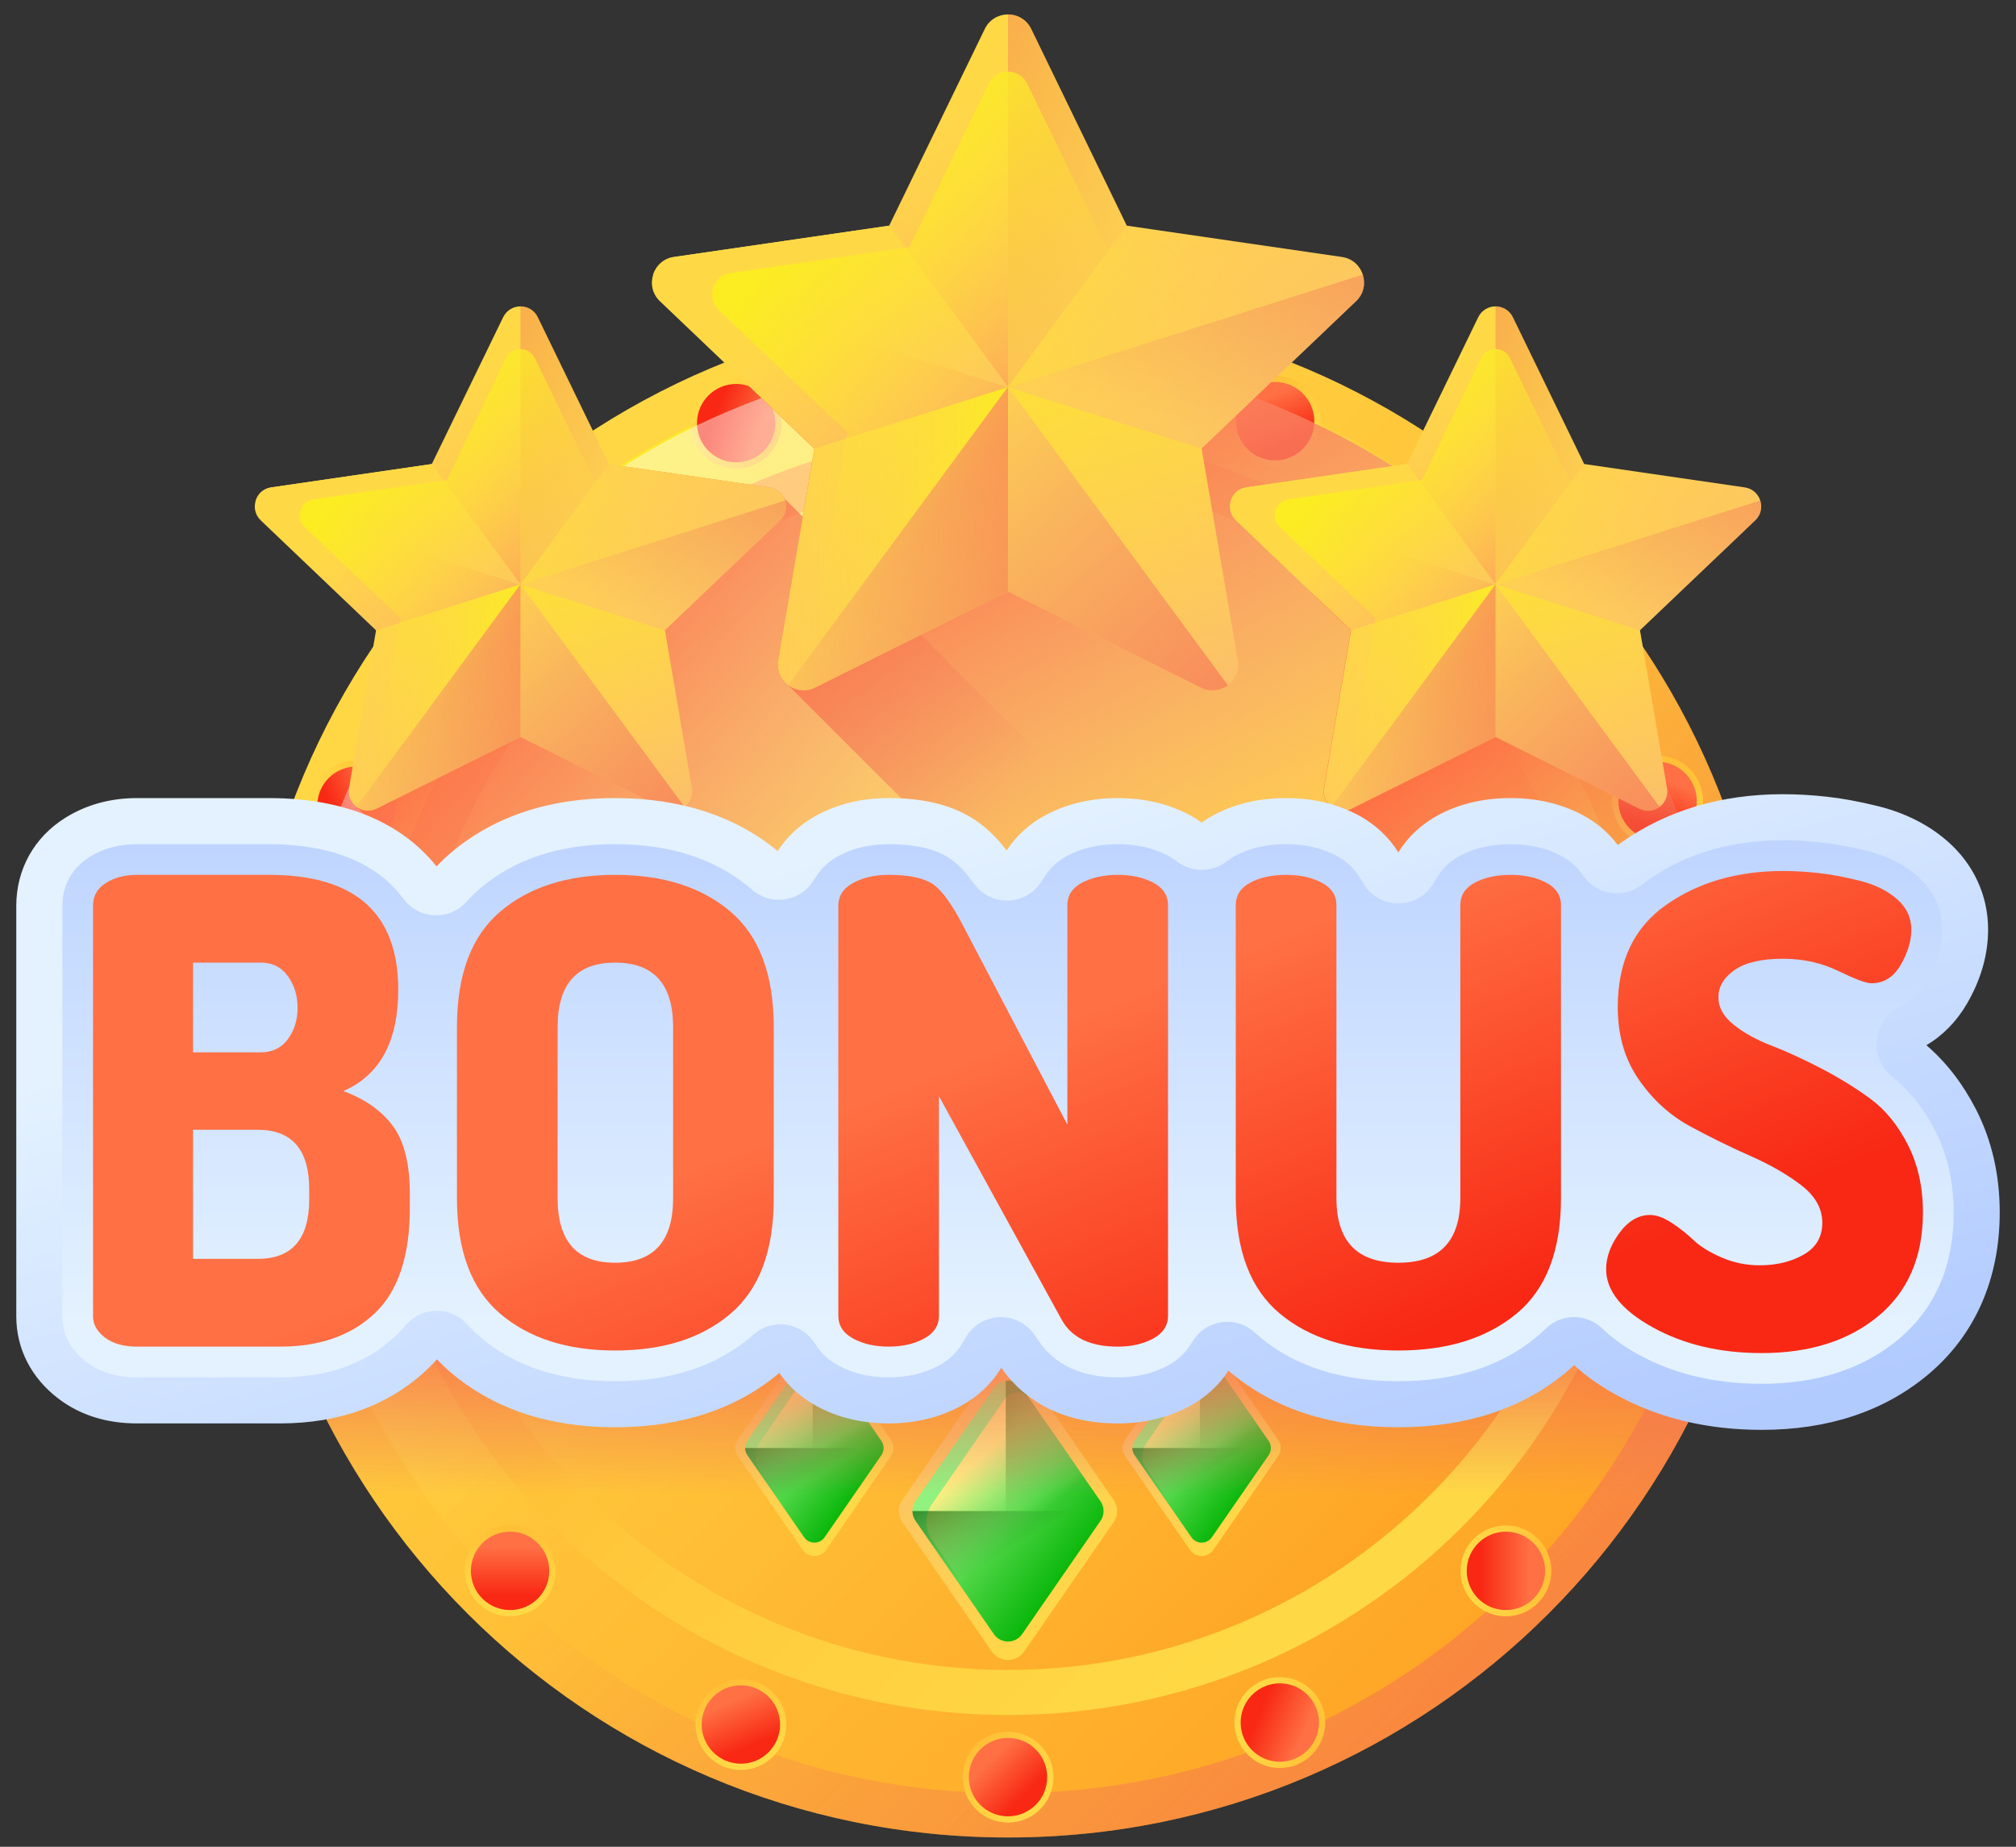 <svg xmlns="http://www.w3.org/2000/svg" width="107" height="98" viewBox="0 0 107 98" fill="none"><rect x="0" y="0" width="107" height="98" fill="#333333" stroke="none"/><path d="M53.5 97.507C75.91 97.507 94.077 79.341 94.077 56.931C94.077 34.521 75.91 16.355 53.5 16.355C31.09 16.355 12.924 34.521 12.924 56.931C12.924 79.341 31.09 97.507 53.5 97.507Z" fill="url(#paint0_linear_105_1665)"/><path d="M53.5 95.162C74.614 95.162 91.73 78.045 91.73 56.931C91.73 35.817 74.614 18.7 53.5 18.7C32.386 18.7 15.269 35.817 15.269 56.931C15.269 78.045 32.386 95.162 53.5 95.162Z" fill="url(#paint1_linear_105_1665)"/><path d="M53.5 16.355C31.09 16.355 12.924 34.521 12.924 56.931C12.924 79.341 31.09 97.507 53.5 97.507C75.91 97.507 94.077 79.341 94.077 56.931C94.077 34.521 75.91 16.355 53.5 16.355ZM53.5 95.162C32.386 95.162 15.27 78.045 15.27 56.931C15.27 35.816 32.386 18.7 53.5 18.7C74.614 18.7 91.731 35.817 91.731 56.931C91.731 78.045 74.614 95.162 53.5 95.162Z" fill="url(#paint2_linear_105_1665)"/><path d="M53.5 91.007C72.319 91.007 87.576 75.751 87.576 56.931C87.576 38.111 72.319 22.855 53.5 22.855C34.68 22.855 19.424 38.111 19.424 56.931C19.424 75.751 34.68 91.007 53.5 91.007Z" fill="url(#paint3_linear_105_1665)"/><path d="M53.5 88.616C70.999 88.616 85.185 74.43 85.185 56.931C85.185 39.432 70.999 25.246 53.5 25.246C36.001 25.246 21.815 39.432 21.815 56.931C21.815 74.43 36.001 88.616 53.5 88.616Z" fill="url(#paint4_linear_105_1665)"/><path d="M53.5 96.716C54.832 96.716 55.911 95.637 55.911 94.305C55.911 92.974 54.832 91.894 53.5 91.894C52.169 91.894 51.089 92.974 51.089 94.305C51.089 95.637 52.169 96.716 53.5 96.716Z" fill="url(#paint5_linear_105_1665)"/><path d="M53.5 96.385C54.649 96.385 55.58 95.454 55.58 94.305C55.58 93.157 54.649 92.225 53.5 92.225C52.352 92.225 51.42 93.157 51.42 94.305C51.42 95.454 52.352 96.385 53.5 96.385Z" fill="url(#paint6_linear_105_1665)"/><path d="M53.5 21.968C54.832 21.968 55.911 20.889 55.911 19.557C55.911 18.226 54.832 17.146 53.5 17.146C52.169 17.146 51.089 18.226 51.089 19.557C51.089 20.889 52.169 21.968 53.5 21.968Z" fill="url(#paint7_linear_105_1665)"/><path d="M53.5 21.637C54.649 21.637 55.58 20.706 55.58 19.557C55.58 18.409 54.649 17.477 53.5 17.477C52.352 17.477 51.42 18.409 51.42 19.557C51.42 20.706 52.352 21.637 53.5 21.637Z" fill="url(#paint8_linear_105_1665)"/><path d="M16.126 59.342C17.458 59.342 18.537 58.263 18.537 56.931C18.537 55.6 17.458 54.52 16.126 54.52C14.795 54.52 13.715 55.6 13.715 56.931C13.715 58.263 14.795 59.342 16.126 59.342Z" fill="url(#paint9_linear_105_1665)"/><path d="M16.126 59.011C17.275 59.011 18.206 58.08 18.206 56.931C18.206 55.782 17.275 54.851 16.126 54.851C14.978 54.851 14.046 55.782 14.046 56.931C14.046 58.08 14.978 59.011 16.126 59.011Z" fill="url(#paint10_linear_105_1665)"/><path d="M90.874 59.342C92.206 59.342 93.285 58.263 93.285 56.931C93.285 55.6 92.206 54.52 90.874 54.52C89.543 54.52 88.463 55.6 88.463 56.931C88.463 58.263 89.543 59.342 90.874 59.342Z" fill="url(#paint11_linear_105_1665)"/><path d="M90.874 59.011C92.023 59.011 92.954 58.08 92.954 56.931C92.954 55.782 92.023 54.851 90.874 54.851C89.726 54.851 88.794 55.782 88.794 56.931C88.794 58.08 89.726 59.011 90.874 59.011Z" fill="url(#paint12_linear_105_1665)"/><path d="M27.073 85.769C28.404 85.769 29.484 84.69 29.484 83.359C29.484 82.027 28.404 80.948 27.073 80.948C25.741 80.948 24.662 82.027 24.662 83.359C24.662 84.69 25.741 85.769 27.073 85.769Z" fill="url(#paint13_linear_105_1665)"/><path d="M27.073 85.439C28.222 85.439 29.153 84.507 29.153 83.359C29.153 82.21 28.222 81.279 27.073 81.279C25.924 81.279 24.993 82.21 24.993 83.359C24.993 84.507 25.924 85.439 27.073 85.439Z" fill="url(#paint14_linear_105_1665)"/><path d="M79.928 32.915C81.259 32.915 82.339 31.835 82.339 30.504C82.339 29.172 81.259 28.093 79.928 28.093C78.597 28.093 77.517 29.172 77.517 30.504C77.517 31.835 78.597 32.915 79.928 32.915Z" fill="url(#paint15_linear_105_1665)"/><path d="M79.928 32.584C81.077 32.584 82.008 31.652 82.008 30.504C82.008 29.355 81.077 28.424 79.928 28.424C78.779 28.424 77.848 29.355 77.848 30.504C77.848 31.652 78.779 32.584 79.928 32.584Z" fill="url(#paint16_linear_105_1665)"/><path d="M27.073 32.915C28.404 32.915 29.484 31.835 29.484 30.504C29.484 29.172 28.404 28.093 27.073 28.093C25.741 28.093 24.662 29.172 24.662 30.504C24.662 31.835 25.741 32.915 27.073 32.915Z" fill="url(#paint17_linear_105_1665)"/><path d="M27.073 32.584C28.222 32.584 29.153 31.652 29.153 30.504C29.153 29.355 28.222 28.424 27.073 28.424C25.924 28.424 24.993 29.355 24.993 30.504C24.993 31.652 25.924 32.584 27.073 32.584Z" fill="url(#paint18_linear_105_1665)"/><path d="M79.928 85.769C81.259 85.769 82.339 84.69 82.339 83.359C82.339 82.027 81.259 80.948 79.928 80.948C78.597 80.948 77.517 82.027 77.517 83.359C77.517 84.69 78.597 85.769 79.928 85.769Z" fill="url(#paint19_linear_105_1665)"/><path d="M79.928 85.439C81.077 85.439 82.008 84.507 82.008 83.359C82.008 82.21 81.077 81.279 79.928 81.279C78.779 81.279 77.848 82.21 77.848 83.359C77.848 84.507 78.779 85.439 79.928 85.439Z" fill="url(#paint20_linear_105_1665)"/><path d="M39.323 93.923C40.654 93.923 41.734 92.843 41.734 91.512C41.734 90.18 40.654 89.101 39.323 89.101C37.992 89.101 36.912 90.18 36.912 91.512C36.912 92.843 37.992 93.923 39.323 93.923Z" fill="url(#paint21_linear_105_1665)"/><path d="M39.323 93.592C40.472 93.592 41.403 92.66 41.403 91.512C41.403 90.363 40.472 89.432 39.323 89.432C38.174 89.432 37.243 90.363 37.243 91.512C37.243 92.66 38.174 93.592 39.323 93.592Z" fill="url(#paint22_linear_105_1665)"/><path d="M66.763 24.581C67.995 25.086 69.403 24.497 69.908 23.265C70.413 22.033 69.824 20.625 68.592 20.12C67.36 19.614 65.952 20.204 65.447 21.436C64.942 22.668 65.531 24.076 66.763 24.581Z" fill="url(#paint23_linear_105_1665)"/><path d="M67.678 24.43C68.826 24.43 69.757 23.499 69.757 22.35C69.757 21.202 68.826 20.27 67.678 20.27C66.529 20.27 65.598 21.202 65.598 22.35C65.598 23.499 66.529 24.43 67.678 24.43Z" fill="url(#paint24_linear_105_1665)"/><path d="M16.689 41.84C16.183 43.072 16.773 44.48 18.005 44.985C19.237 45.49 20.645 44.9 21.15 43.669C21.655 42.437 21.066 41.028 19.834 40.523C18.602 40.018 17.194 40.607 16.689 41.84Z" fill="url(#paint25_linear_105_1665)"/><path d="M18.92 44.834C20.069 44.834 21 43.903 21 42.754C21 41.605 20.069 40.674 18.92 40.674C17.771 40.674 16.84 41.605 16.84 42.754C16.84 43.903 17.771 44.834 18.92 44.834Z" fill="url(#paint26_linear_105_1665)"/><path d="M88.081 73.519C89.412 73.519 90.492 72.44 90.492 71.108C90.492 69.777 89.412 68.698 88.081 68.698C86.749 68.698 85.67 69.777 85.67 71.108C85.67 72.44 86.749 73.519 88.081 73.519Z" fill="url(#paint27_linear_105_1665)"/><path d="M88.081 73.188C89.23 73.188 90.161 72.257 90.161 71.109C90.161 69.96 89.23 69.029 88.081 69.029C86.932 69.029 86.001 69.96 86.001 71.109C86.001 72.257 86.932 73.188 88.081 73.188Z" fill="url(#paint28_linear_105_1665)"/><path d="M16.799 72.29C17.313 73.518 18.726 74.097 19.954 73.583C21.182 73.069 21.761 71.656 21.247 70.428C20.733 69.2 19.321 68.621 18.093 69.135C16.864 69.649 16.285 71.061 16.799 72.29Z" fill="url(#paint29_linear_105_1665)"/><path d="M19.023 73.439C20.172 73.439 21.103 72.507 21.103 71.359C21.103 70.21 20.172 69.279 19.023 69.279C17.875 69.279 16.943 70.21 16.943 71.359C16.943 72.507 17.875 73.439 19.023 73.439Z" fill="url(#paint30_linear_105_1665)"/><path d="M85.753 43.434C86.267 44.663 87.68 45.242 88.908 44.728C90.136 44.214 90.716 42.801 90.201 41.573C89.687 40.345 88.275 39.766 87.047 40.28C85.819 40.794 85.239 42.206 85.753 43.434Z" fill="url(#paint31_linear_105_1665)"/><path d="M87.977 44.584C89.126 44.584 90.057 43.653 90.057 42.504C90.057 41.355 89.126 40.424 87.977 40.424C86.829 40.424 85.897 41.355 85.897 42.504C85.897 43.653 86.829 44.584 87.977 44.584Z" fill="url(#paint32_linear_105_1665)"/><path d="M38.142 20.23C36.914 20.744 36.335 22.157 36.849 23.385C37.363 24.613 38.775 25.192 40.003 24.678C41.232 24.164 41.811 22.752 41.297 21.524C40.783 20.295 39.37 19.716 38.142 20.23Z" fill="url(#paint33_linear_105_1665)"/><path d="M39.073 24.534C40.222 24.534 41.153 23.603 41.153 22.454C41.153 21.305 40.222 20.374 39.073 20.374C37.924 20.374 36.993 21.305 36.993 22.454C36.993 23.603 37.924 24.534 39.073 24.534Z" fill="url(#paint34_linear_105_1665)"/><path d="M67.927 93.819C69.259 93.819 70.338 92.74 70.338 91.408C70.338 90.077 69.259 88.997 67.927 88.997C66.596 88.997 65.517 90.077 65.517 91.408C65.517 92.74 66.596 93.819 67.927 93.819Z" fill="url(#paint35_linear_105_1665)"/><path d="M67.928 93.488C69.076 93.488 70.007 92.557 70.007 91.408C70.007 90.26 69.076 89.328 67.928 89.328C66.779 89.328 65.848 90.26 65.848 91.408C65.848 92.557 66.779 93.488 67.928 93.488Z" fill="url(#paint36_linear_105_1665)"/><path d="M53.5 95.042C74.548 95.042 91.611 77.979 91.611 56.931C91.611 35.883 74.548 18.82 53.5 18.82C32.452 18.82 15.389 35.883 15.389 56.931C15.389 77.979 32.452 95.042 53.5 95.042Z" fill="url(#paint37_linear_105_1665)"/><path d="M66.445 51.261C66.347 51.048 66.177 50.867 65.949 50.764C65.851 50.551 65.68 50.371 65.452 50.268L41.626 26.441C41.491 26.148 41.219 25.916 40.847 25.863L33.082 24.746C26.688 28.811 21.589 34.729 18.538 41.745L18.524 41.825C18.453 42.235 18.63 42.6 18.918 42.816L32.32 56.218C32.376 56.26 32.438 56.294 32.501 56.324C32.574 56.48 32.682 56.614 32.817 56.714C32.873 56.756 32.934 56.791 32.998 56.821C33.07 56.976 33.179 57.11 33.313 57.211C33.369 57.253 33.431 57.287 33.494 57.317C33.566 57.472 33.675 57.606 33.81 57.707C33.866 57.749 33.927 57.784 33.99 57.813C34.063 57.969 34.172 58.103 34.306 58.204C34.362 58.245 34.423 58.28 34.487 58.31C34.559 58.465 34.668 58.6 34.803 58.7C34.858 58.742 34.92 58.776 34.983 58.806C35.056 58.962 35.164 59.096 35.299 59.197C35.355 59.238 35.416 59.273 35.48 59.303C35.552 59.458 35.661 59.592 35.795 59.693C35.851 59.735 35.913 59.769 35.976 59.799C36.048 59.955 36.157 60.089 36.292 60.189C36.348 60.231 36.409 60.266 36.473 60.296C36.545 60.451 36.654 60.585 36.788 60.686C36.844 60.728 36.906 60.762 36.969 60.792C37.041 60.947 37.15 61.081 37.285 61.182C37.341 61.224 37.402 61.259 37.465 61.288C37.538 61.444 37.647 61.578 37.781 61.679C37.837 61.721 37.898 61.755 37.962 61.785C38.034 61.94 38.143 62.074 38.278 62.175C38.334 62.217 38.395 62.251 38.458 62.281C38.531 62.437 38.639 62.571 38.774 62.672C38.83 62.713 38.891 62.748 38.955 62.778C39.027 62.933 39.136 63.067 39.27 63.168C39.327 63.21 39.388 63.244 39.451 63.274C39.523 63.429 39.632 63.564 39.767 63.664C39.823 63.706 39.884 63.741 39.948 63.771C40.02 63.926 40.129 64.06 40.263 64.161C40.319 64.203 40.38 64.237 40.444 64.267C40.516 64.422 40.625 64.556 40.76 64.657C40.816 64.699 40.877 64.734 40.941 64.763C41.013 64.919 41.121 65.053 41.256 65.154C41.312 65.195 41.373 65.23 41.437 65.26C41.509 65.415 41.618 65.549 41.752 65.65C41.809 65.692 41.87 65.726 41.933 65.756C42.006 65.912 42.114 66.046 42.249 66.147C42.305 66.188 42.366 66.223 42.43 66.253C42.502 66.408 42.611 66.542 42.745 66.643C42.801 66.685 42.863 66.719 42.926 66.749C42.998 66.905 43.107 67.039 43.242 67.139C43.298 67.181 43.359 67.216 43.423 67.246C43.495 67.401 43.604 67.535 43.738 67.636C43.794 67.678 43.855 67.712 43.919 67.742C43.991 67.897 44.1 68.032 44.235 68.132C44.525 68.349 44.928 68.417 45.304 68.229L52.94 64.422L60.577 68.229C60.952 68.417 61.356 68.349 61.646 68.132C61.934 67.917 62.111 67.552 62.04 67.141L60.604 58.764L66.724 52.931C67.032 52.637 67.103 52.228 66.99 51.878C66.905 51.613 66.715 51.383 66.445 51.261Z" fill="url(#paint38_linear_105_1665)"/><path d="M91.322 52.224C90.335 44.22 86.87 36.984 81.714 31.311C80.74 30.348 79.807 29.424 78.934 28.552C78.934 28.551 78.934 28.551 78.933 28.55C77.266 27.055 75.465 25.704 73.552 24.518C73.522 24.5 73.493 24.482 73.464 24.464C73.259 24.337 73.053 24.214 72.845 24.091C72.799 24.064 72.754 24.037 72.707 24.01C72.51 23.894 72.312 23.781 72.113 23.669C72.055 23.637 71.997 23.604 71.939 23.572C71.747 23.466 71.553 23.361 71.359 23.258C71.293 23.223 71.227 23.188 71.161 23.153C70.971 23.053 70.779 22.955 70.587 22.858C70.516 22.823 70.445 22.788 70.374 22.753C70.184 22.659 69.993 22.566 69.801 22.474C69.728 22.44 69.654 22.406 69.58 22.372C69.388 22.282 69.195 22.193 69.002 22.107C68.929 22.074 68.855 22.042 68.781 22.01C68.585 21.924 68.389 21.839 68.191 21.756C68.123 21.727 68.053 21.7 67.985 21.672C67.78 21.587 67.575 21.504 67.369 21.423C67.319 21.404 67.269 21.385 67.219 21.366C66.478 21.08 65.725 20.815 64.962 20.575C64.94 20.568 64.918 20.56 64.896 20.553C64.712 20.496 64.528 20.442 64.343 20.387C64.237 20.356 64.131 20.323 64.025 20.293C63.859 20.245 63.692 20.2 63.526 20.155C63.399 20.121 63.273 20.086 63.146 20.052C62.988 20.011 62.828 19.972 62.669 19.933C62.532 19.899 62.395 19.865 62.258 19.833C62.104 19.796 61.949 19.762 61.794 19.728C61.65 19.696 61.506 19.664 61.361 19.633C61.21 19.602 61.059 19.572 60.907 19.542C60.756 19.512 60.606 19.483 60.454 19.455C60.306 19.428 60.158 19.401 60.009 19.376C59.853 19.349 59.697 19.323 59.54 19.298C59.394 19.275 59.247 19.252 59.101 19.23C58.94 19.207 58.779 19.185 58.618 19.163C58.474 19.144 58.329 19.124 58.185 19.107C58.019 19.086 57.851 19.068 57.684 19.05C57.543 19.034 57.403 19.018 57.261 19.005C57.088 18.988 56.913 18.973 56.739 18.958C56.603 18.947 56.467 18.935 56.331 18.925C56.147 18.911 55.962 18.901 55.777 18.89C55.649 18.882 55.521 18.873 55.393 18.867C55.186 18.857 54.979 18.85 54.772 18.844C54.664 18.84 54.557 18.835 54.449 18.832C54.138 18.825 53.827 18.82 53.514 18.82C53.509 18.82 53.504 18.82 53.5 18.82C53.497 18.82 53.495 18.82 53.492 18.82C53.185 18.82 52.879 18.825 52.574 18.832C52.472 18.834 52.37 18.839 52.268 18.842C52.062 18.849 51.856 18.856 51.651 18.866C51.532 18.871 51.413 18.878 51.293 18.885C51.106 18.896 50.918 18.907 50.732 18.921C50.607 18.93 50.483 18.94 50.359 18.95C50.177 18.965 49.995 18.981 49.814 18.998C49.69 19.01 49.566 19.022 49.442 19.035C49.258 19.055 49.075 19.076 48.892 19.098C48.773 19.113 48.655 19.126 48.536 19.142C48.339 19.167 48.142 19.196 47.946 19.224C47.844 19.239 47.742 19.253 47.64 19.268C47.346 19.314 47.053 19.362 46.762 19.414C46.722 19.421 46.684 19.429 46.645 19.436C46.39 19.482 46.136 19.531 45.883 19.582C45.775 19.604 45.666 19.628 45.558 19.651C45.375 19.69 45.192 19.729 45.011 19.77C44.889 19.798 44.769 19.827 44.648 19.856C44.479 19.896 44.311 19.937 44.143 19.979C44.019 20.011 43.895 20.043 43.771 20.075C43.607 20.119 43.443 20.163 43.28 20.208C43.156 20.242 43.033 20.277 42.909 20.313C42.745 20.36 42.581 20.409 42.418 20.459C42.299 20.495 42.179 20.531 42.06 20.568C41.885 20.623 41.711 20.681 41.537 20.738C41.432 20.773 41.327 20.806 41.223 20.842C40.952 20.934 40.682 21.028 40.415 21.126C40.414 21.127 40.413 21.127 40.412 21.127L43.223 23.812L41.303 35.032C41.208 35.582 41.445 36.071 41.831 36.36L57.696 52.224H91.322V52.224Z" fill="url(#paint39_linear_105_1665)"/><path d="M72.332 14.573C72.182 14.106 71.789 13.717 71.224 13.636L59.805 11.976L54.733 1.538C54.483 1.024 53.992 0.765 53.5 0.765C53.008 0.765 52.517 1.024 52.267 1.538L47.195 11.976L35.776 13.636C35.211 13.717 34.817 14.106 34.668 14.573C34.516 15.043 34.612 15.591 35.025 15.985L43.228 23.803L41.303 35.031C41.208 35.582 41.445 36.071 41.831 36.359C42.22 36.651 42.761 36.741 43.264 36.489L53.5 31.387L63.735 36.489C64.239 36.741 64.779 36.65 65.168 36.359C65.555 36.071 65.792 35.581 65.696 35.031L63.772 23.803L71.974 15.984C72.388 15.591 72.483 15.043 72.332 14.573ZM53.5 20.545L53.483 20.55L53.49 20.543L53.5 20.528L53.51 20.543L53.517 20.55L53.5 20.545Z" fill="url(#paint40_linear_105_1665)"/><path d="M53.49 20.543L53.483 20.551L43.228 23.803L35.026 15.985C34.612 15.591 34.517 15.043 34.668 14.573L53.49 20.543Z" fill="url(#paint41_linear_105_1665)"/><path d="M53.483 20.55L41.831 36.359C41.445 36.071 41.208 35.581 41.303 35.031L43.228 23.803L53.483 20.55Z" fill="url(#paint42_linear_105_1665)"/><path d="M65.168 36.359C64.779 36.65 64.239 36.741 63.735 36.489L53.5 31.387V20.545L53.517 20.55L65.168 36.359Z" fill="url(#paint43_linear_105_1665)"/><path d="M53.5 20.545V31.387L43.265 36.489C42.761 36.741 42.221 36.65 41.832 36.359L53.483 20.55L53.5 20.545Z" fill="url(#paint44_linear_105_1665)"/><path d="M65.168 36.359L53.517 20.55L63.772 23.803L65.697 35.031C65.792 35.581 65.555 36.071 65.168 36.359Z" fill="url(#paint45_linear_105_1665)"/><path d="M53.5 20.528L53.49 20.543L34.669 14.573C34.818 14.106 35.211 13.717 35.776 13.636L47.195 11.976L53.5 20.528Z" fill="url(#paint46_linear_105_1665)"/><path d="M59.805 11.976L53.5 20.528V0.765C53.992 0.765 54.483 1.024 54.733 1.538L59.805 11.976Z" fill="url(#paint47_linear_105_1665)"/><path d="M53.5 0.765V20.529L47.195 11.976L52.268 1.538C52.517 1.024 53.009 0.765 53.5 0.765Z" fill="url(#paint48_linear_105_1665)"/><path d="M72.332 14.573L53.51 20.543L53.5 20.528L59.805 11.976L71.224 13.636C71.789 13.717 72.183 14.106 72.332 14.573Z" fill="url(#paint49_linear_105_1665)"/><path d="M71.975 15.984L63.772 23.803L53.517 20.55L53.51 20.543L72.332 14.573C72.484 15.043 72.388 15.591 71.975 15.984Z" fill="url(#paint50_linear_105_1665)"/><path d="M69.142 15.272C69.018 14.884 68.691 14.561 68.222 14.494L58.737 13.115L54.524 4.444C54.316 4.018 53.908 3.802 53.5 3.802C53.092 3.802 52.683 4.018 52.476 4.444L48.263 13.115L38.778 14.494C38.309 14.561 37.981 14.884 37.858 15.272C37.732 15.662 37.811 16.117 38.154 16.444L44.968 22.939L43.369 32.265C43.29 32.722 43.487 33.129 43.808 33.368C44.131 33.61 44.58 33.685 44.998 33.476L53.5 29.239L62.002 33.476C62.42 33.686 62.869 33.61 63.192 33.368C63.513 33.129 63.71 32.722 63.631 32.265L62.032 22.939L68.846 16.444C69.189 16.117 69.268 15.662 69.142 15.272ZM53.5 20.233L53.486 20.237L53.492 20.231L53.5 20.219L53.508 20.231L53.514 20.237L53.5 20.233Z" fill="url(#paint51_linear_105_1665)"/><path d="M41.673 26.561C41.562 26.213 41.268 25.923 40.847 25.863L32.327 24.624L28.543 16.836C28.357 16.453 27.99 16.259 27.623 16.259C27.257 16.259 26.89 16.453 26.704 16.836L22.919 24.624L14.4 25.863C13.979 25.923 13.685 26.213 13.574 26.561C13.46 26.912 13.532 27.32 13.84 27.614L19.96 33.448L18.524 41.825C18.453 42.235 18.63 42.6 18.918 42.816C19.208 43.033 19.611 43.1 19.987 42.912L27.624 39.106L35.26 42.912C35.636 43.1 36.039 43.033 36.329 42.816C36.617 42.6 36.794 42.235 36.723 41.825L35.287 33.448L41.407 27.614C41.715 27.32 41.786 26.912 41.673 26.561ZM27.623 31.017L27.611 31.021L27.616 31.015L27.623 31.004L27.63 31.015L27.636 31.021L27.623 31.017Z" fill="url(#paint52_linear_105_1665)"/><path d="M27.616 31.015L27.611 31.021L19.96 33.448L13.84 27.614C13.532 27.32 13.46 26.912 13.574 26.561L27.616 31.015Z" fill="url(#paint53_linear_105_1665)"/><path d="M27.611 31.021L18.918 42.816C18.63 42.6 18.453 42.235 18.524 41.825L19.96 33.448L27.611 31.021Z" fill="url(#paint54_linear_105_1665)"/><path d="M36.329 42.816C36.039 43.033 35.636 43.1 35.26 42.913L27.623 39.106V31.018L27.636 31.021L36.329 42.816Z" fill="url(#paint55_linear_105_1665)"/><path d="M27.623 31.017V39.106L19.987 42.912C19.611 43.1 19.208 43.032 18.918 42.815L27.611 31.021L27.623 31.017Z" fill="url(#paint56_linear_105_1665)"/><path d="M36.329 42.816L27.636 31.021L35.287 33.448L36.723 41.825C36.794 42.235 36.617 42.6 36.329 42.816Z" fill="url(#paint57_linear_105_1665)"/><path d="M27.624 31.005L27.616 31.016L13.574 26.562C13.685 26.213 13.979 25.923 14.4 25.863L22.92 24.624L27.624 31.005Z" fill="url(#paint58_linear_105_1665)"/><path d="M32.328 24.624L27.623 31.005V16.259C27.99 16.259 28.357 16.453 28.543 16.836L32.328 24.624Z" fill="url(#paint59_linear_105_1665)"/><path d="M27.623 16.259V31.005L22.919 24.624L26.704 16.836C26.89 16.453 27.257 16.259 27.623 16.259Z" fill="url(#paint60_linear_105_1665)"/><path d="M41.673 26.562L27.631 31.016L27.623 31.005L32.328 24.624L40.847 25.863C41.268 25.923 41.562 26.213 41.673 26.562Z" fill="url(#paint61_linear_105_1665)"/><path d="M41.407 27.614L35.287 33.448L27.636 31.021L27.631 31.015L41.673 26.561C41.787 26.912 41.716 27.32 41.407 27.614Z" fill="url(#paint62_linear_105_1665)"/><path d="M39.294 27.083C39.201 26.794 38.957 26.552 38.607 26.503L31.531 25.473L28.387 19.005C28.233 18.686 27.928 18.526 27.623 18.526C27.319 18.526 27.014 18.686 26.859 19.005L23.716 25.473L16.639 26.503C16.289 26.552 16.045 26.794 15.953 27.083C15.859 27.374 15.918 27.714 16.174 27.957L21.257 32.803L20.064 39.761C20.005 40.102 20.152 40.406 20.392 40.584C20.633 40.765 20.968 40.821 21.28 40.665L27.623 37.503L33.966 40.665C34.278 40.821 34.613 40.765 34.854 40.584C35.093 40.406 35.24 40.102 35.181 39.761L33.989 32.803L39.072 27.957C39.328 27.714 39.388 27.374 39.294 27.083ZM27.623 30.784L27.613 30.787L27.617 30.783L27.623 30.774L27.629 30.783L27.634 30.787L27.623 30.784Z" fill="url(#paint63_linear_105_1665)"/><path d="M69.601 31.451L71.698 33.453L70.266 41.825C70.194 42.235 70.371 42.6 70.66 42.816L82.496 54.652L84.314 51.976C85.037 50.914 86.043 50.073 87.222 49.562C88.375 49.062 89.47 48.455 90.497 47.755C88.778 40.803 85.152 34.603 80.204 29.743C79.925 29.735 79.646 29.73 79.365 29.73C75.935 29.73 72.646 30.337 69.601 31.451Z" fill="url(#paint64_linear_105_1665)"/><path d="M93.427 26.561C93.315 26.213 93.022 25.923 92.6 25.863L84.081 24.624L80.296 16.836C80.11 16.453 79.743 16.259 79.377 16.259C79.01 16.259 78.643 16.453 78.457 16.836L74.673 24.624L66.153 25.863C65.732 25.923 65.438 26.213 65.327 26.561C65.214 26.912 65.285 27.32 65.594 27.614L71.713 33.448L70.277 41.825C70.206 42.235 70.383 42.6 70.671 42.816C70.962 43.033 71.365 43.1 71.741 42.912L79.377 39.106L87.013 42.912C87.389 43.1 87.792 43.033 88.082 42.816C88.371 42.6 88.548 42.235 88.476 41.825L87.04 33.448L93.16 27.614C93.469 27.32 93.54 26.912 93.427 26.561ZM79.377 31.017L79.364 31.021L79.369 31.015L79.377 31.004L79.384 31.015L79.389 31.021L79.377 31.017Z" fill="url(#paint65_linear_105_1665)"/><path d="M79.369 31.015L79.364 31.021L71.713 33.448L65.593 27.614C65.285 27.32 65.213 26.912 65.326 26.561L79.369 31.015Z" fill="url(#paint66_linear_105_1665)"/><path d="M79.364 31.021L70.671 42.816C70.383 42.6 70.206 42.235 70.277 41.825L71.713 33.448L79.364 31.021Z" fill="url(#paint67_linear_105_1665)"/><path d="M88.082 42.816C87.792 43.033 87.389 43.1 87.013 42.913L79.376 39.106V31.018L79.389 31.021L88.082 42.816Z" fill="url(#paint68_linear_105_1665)"/><path d="M79.377 31.017V39.106L71.741 42.912C71.365 43.1 70.961 43.032 70.671 42.815L79.364 31.021L79.377 31.017Z" fill="url(#paint69_linear_105_1665)"/><path d="M88.082 42.816L79.389 31.021L87.04 33.448L88.476 41.825C88.547 42.235 88.37 42.6 88.082 42.816Z" fill="url(#paint70_linear_105_1665)"/><path d="M79.376 31.005L79.369 31.016L65.327 26.562C65.438 26.213 65.732 25.923 66.153 25.863L74.672 24.624L79.376 31.005Z" fill="url(#paint71_linear_105_1665)"/><path d="M84.08 24.624L79.376 31.005V16.259C79.743 16.259 80.11 16.453 80.296 16.836L84.08 24.624Z" fill="url(#paint72_linear_105_1665)"/><path d="M79.376 16.259V31.005L74.672 24.624L78.457 16.836C78.643 16.453 79.01 16.259 79.376 16.259Z" fill="url(#paint73_linear_105_1665)"/><path d="M93.427 26.562L79.384 31.016L79.377 31.005L84.081 24.624L92.6 25.863C93.022 25.923 93.315 26.213 93.427 26.562Z" fill="url(#paint74_linear_105_1665)"/><path d="M93.16 27.614L87.04 33.448L79.389 31.021L79.384 31.015L93.426 26.561C93.54 26.912 93.469 27.32 93.16 27.614Z" fill="url(#paint75_linear_105_1665)"/><path d="M91.047 27.083C90.955 26.794 90.711 26.552 90.361 26.503L83.284 25.473L80.141 19.005C79.986 18.686 79.681 18.526 79.377 18.526C79.072 18.526 78.767 18.686 78.613 19.005L75.469 25.473L68.393 26.503C68.043 26.552 67.799 26.794 67.706 27.083C67.612 27.374 67.671 27.714 67.927 27.957L73.011 32.803L71.818 39.761C71.759 40.102 71.906 40.406 72.145 40.584C72.386 40.765 72.721 40.821 73.034 40.665L79.376 37.503L85.719 40.665C86.032 40.821 86.366 40.765 86.608 40.584C86.847 40.406 86.994 40.102 86.935 39.761L85.742 32.803L90.825 27.957C91.082 27.714 91.141 27.374 91.047 27.083ZM79.377 30.784L79.366 30.787L79.371 30.783L79.377 30.774L79.383 30.783L79.387 30.787L79.377 30.784Z" fill="url(#paint76_linear_105_1665)"/><path d="M52.644 72.726L47.894 79.592C47.647 79.948 47.647 80.42 47.894 80.776L52.644 87.641C53.058 88.239 53.942 88.239 54.355 87.641L59.106 80.776C59.352 80.42 59.352 79.948 59.106 79.592L54.355 72.726C53.942 72.128 53.058 72.128 52.644 72.726Z" fill="url(#paint77_linear_105_1665)"/><path d="M52.75 73.652L48.59 79.665C48.374 79.977 48.374 80.39 48.59 80.702L52.75 86.716C53.113 87.239 53.887 87.239 54.249 86.716L58.41 80.702C58.626 80.39 58.626 79.977 58.41 79.665L54.249 73.652C53.887 73.128 53.113 73.128 52.75 73.652Z" fill="url(#paint78_linear_105_1665)"/><path d="M54.664 74.251C54.364 73.817 53.719 73.76 53.382 74.166C53.364 74.187 53.347 74.209 53.331 74.232L49.459 79.828C49.07 80.391 49.07 81.137 49.459 81.7L53.153 87.039C53.53 87.193 53.993 87.086 54.249 86.716L58.41 80.702C58.626 80.39 58.626 79.977 58.41 79.665L54.664 74.251Z" fill="url(#paint79_linear_105_1665)"/><path d="M54.249 73.652C54.043 73.353 53.703 73.225 53.381 73.267V87.1C53.703 87.142 54.043 87.014 54.249 86.715L58.41 80.702C58.626 80.39 58.626 79.977 58.41 79.665L54.249 73.652Z" fill="url(#paint80_linear_105_1665)"/><path d="M52.751 86.715C53.113 87.239 53.887 87.239 54.249 86.715L58.41 80.702C58.518 80.546 58.572 80.365 58.572 80.184H48.428C48.428 80.365 48.482 80.546 48.59 80.702L52.751 86.715Z" fill="url(#paint81_linear_105_1665)"/><path d="M42.603 71.433L39.159 76.41C38.98 76.669 38.98 77.011 39.159 77.269L42.603 82.246C42.903 82.679 43.543 82.679 43.843 82.246L47.287 77.269C47.466 77.011 47.466 76.669 47.287 76.41L43.843 71.433C43.543 71 42.903 71 42.603 71.433Z" fill="url(#paint82_linear_105_1665)"/><path d="M42.679 72.104L39.663 76.464C39.507 76.69 39.507 76.989 39.663 77.216L42.679 81.575C42.942 81.954 43.503 81.954 43.766 81.575L46.782 77.216C46.938 76.989 46.938 76.69 46.782 76.464L43.766 72.104C43.503 71.725 42.942 71.725 42.679 72.104Z" fill="url(#paint83_linear_105_1665)"/><path d="M44.067 72.539C43.849 72.224 43.382 72.183 43.137 72.477C43.124 72.492 43.112 72.508 43.101 72.525L40.294 76.582C40.011 76.99 40.011 77.531 40.294 77.939L42.972 81.809C43.245 81.921 43.581 81.844 43.767 81.575L46.783 77.215C46.939 76.989 46.939 76.69 46.783 76.463L44.067 72.539Z" fill="url(#paint84_linear_105_1665)"/><path d="M43.766 72.105C43.616 71.888 43.37 71.796 43.136 71.826V81.854C43.37 81.884 43.616 81.791 43.766 81.575L46.782 77.216C46.939 76.99 46.939 76.69 46.782 76.464L43.766 72.105Z" fill="url(#paint85_linear_105_1665)"/><path d="M42.679 81.575C42.942 81.955 43.504 81.955 43.766 81.575L46.782 77.216C46.86 77.102 46.9 76.971 46.9 76.84H39.546C39.546 76.971 39.585 77.102 39.663 77.216L42.679 81.575Z" fill="url(#paint86_linear_105_1665)"/><path d="M63.157 71.433L59.713 76.41C59.534 76.669 59.534 77.011 59.713 77.269L63.157 82.246C63.457 82.679 64.098 82.679 64.397 82.246L67.841 77.269C68.02 77.011 68.02 76.669 67.841 76.41L64.397 71.433C64.098 71 63.457 71 63.157 71.433Z" fill="url(#paint87_linear_105_1665)"/><path d="M63.234 72.104L60.217 76.464C60.061 76.69 60.061 76.989 60.217 77.216L63.234 81.575C63.496 81.954 64.058 81.954 64.32 81.575L67.336 77.216C67.493 76.989 67.493 76.69 67.336 76.464L64.32 72.104C64.058 71.725 63.496 71.725 63.234 72.104Z" fill="url(#paint88_linear_105_1665)"/><path d="M64.621 72.539C64.403 72.224 63.936 72.183 63.691 72.477C63.678 72.492 63.666 72.508 63.654 72.525L60.848 76.582C60.565 76.99 60.565 77.531 60.848 77.939L63.526 81.809C63.799 81.921 64.134 81.844 64.32 81.575L67.336 77.215C67.493 76.989 67.493 76.69 67.336 76.463L64.621 72.539Z" fill="url(#paint89_linear_105_1665)"/><path d="M64.321 72.105C64.171 71.888 63.924 71.796 63.691 71.826V81.854C63.924 81.884 64.171 81.791 64.321 81.575L67.337 77.216C67.493 76.99 67.493 76.69 67.337 76.464L64.321 72.105Z" fill="url(#paint90_linear_105_1665)"/><path d="M63.234 81.575C63.496 81.955 64.058 81.955 64.32 81.575L67.336 77.216C67.415 77.102 67.454 76.971 67.454 76.84H60.1C60.1 76.971 60.139 77.102 60.218 77.216L63.234 81.575Z" fill="url(#paint91_linear_105_1665)"/><path d="M14.839 69.278C20.064 85.65 35.396 97.507 53.5 97.507C71.604 97.507 86.937 85.65 92.161 69.278H14.839Z" fill="url(#paint92_linear_105_1665)"/><path d="M104.885 58.886C104.184 57.516 103.298 56.368 102.244 55.466C103.111 54.953 103.851 54.202 104.405 53.247C105.144 51.971 105.519 50.652 105.519 49.325C105.519 47.515 104.749 45.847 103.348 44.627C102.345 43.755 101.106 43.132 99.664 42.776C98.666 42.53 97.774 42.366 96.936 42.275C96.142 42.189 95.366 42.145 94.63 42.145C91.369 42.145 88.498 42.998 86.094 44.68C86.019 44.732 85.944 44.787 85.868 44.843C85.376 44.188 84.728 43.632 83.945 43.223C82.835 42.644 81.567 42.351 80.178 42.351C78.752 42.351 77.468 42.65 76.359 43.242C75.448 43.728 74.719 44.415 74.217 45.232C73.706 44.405 72.961 43.711 72.027 43.223C70.916 42.644 69.649 42.351 68.26 42.351C66.834 42.351 65.549 42.651 64.441 43.242C64.21 43.365 63.991 43.501 63.784 43.65C63.565 43.495 63.334 43.352 63.089 43.224C61.979 42.645 60.711 42.351 59.322 42.351C57.931 42.351 56.663 42.645 55.553 43.224C54.659 43.691 53.937 44.348 53.428 45.131C52.841 44.36 52.229 43.795 51.547 43.383C50.398 42.688 48.964 42.351 47.164 42.351C45.749 42.351 44.461 42.661 43.334 43.274C42.47 43.744 41.773 44.395 41.276 45.162C39.015 43.298 36.113 42.351 32.644 42.351C29.126 42.351 26.186 43.335 23.908 45.274C23.646 45.496 23.402 45.732 23.168 45.977C21.316 43.642 18.271 42.351 14.288 42.351H7.267C5.856 42.351 4.576 42.704 3.464 43.399C1.812 44.431 0.864 46.133 0.864 48.069V69.85C0.864 71.578 1.664 73.133 3.111 74.227C4.255 75.094 5.654 75.534 7.267 75.534H14.87C18.037 75.534 20.666 74.566 22.686 72.657C22.862 72.49 23.028 72.315 23.19 72.135C23.417 72.372 23.654 72.6 23.908 72.816C26.187 74.756 29.127 75.739 32.644 75.739C36.157 75.739 39.09 74.769 41.363 72.857C41.853 73.566 42.52 74.168 43.333 74.61C44.459 75.223 45.748 75.534 47.164 75.534C48.579 75.534 49.867 75.223 50.993 74.611C51.911 74.112 52.643 73.412 53.144 72.583C54.051 73.889 55.879 75.534 59.322 75.534C60.737 75.534 62.026 75.223 63.151 74.611C64.012 74.143 64.707 73.496 65.203 72.734C65.246 72.77 65.285 72.808 65.328 72.844C67.636 74.765 70.628 75.739 74.219 75.739C77.782 75.739 80.764 74.768 83.081 72.853C83.234 72.727 83.39 72.59 83.546 72.442C84.131 72.979 84.849 73.502 85.733 73.993C87.981 75.242 90.594 75.876 93.5 75.876C97.023 75.876 99.986 74.897 102.305 72.966C104.811 70.88 106.136 67.895 106.136 64.336C106.136 62.345 105.715 60.512 104.885 58.886Z" fill="url(#paint93_linear_105_1665)"/><path d="M93.5 73.432C91.015 73.432 88.801 72.901 86.921 71.856C86.252 71.485 85.673 71.077 85.2 70.642L84.999 70.458C84.169 69.696 82.891 69.704 82.07 70.476L81.872 70.662C81.756 70.771 81.639 70.874 81.523 70.97C79.656 72.512 77.198 73.295 74.219 73.295C71.222 73.295 68.762 72.516 66.906 70.978C66.906 70.978 66.83 70.909 66.795 70.879L66.541 70.662C65.555 69.814 64.047 70.03 63.337 71.12L63.155 71.4C62.869 71.839 62.475 72.197 61.984 72.463C61.22 72.879 60.324 73.089 59.322 73.089C57.431 73.089 56.028 72.45 55.151 71.188L54.893 70.818C54.004 69.538 52.092 69.599 51.285 70.932L51.052 71.319C50.77 71.785 50.346 72.181 49.826 72.464C49.062 72.879 48.166 73.089 47.164 73.089C46.161 73.089 45.265 72.878 44.501 72.463C44.034 72.209 43.656 71.875 43.375 71.468L43.191 71.203C42.47 70.159 41.007 69.963 40.036 70.779L39.79 70.986C37.968 72.518 35.564 73.295 32.644 73.295C29.723 73.295 27.317 72.507 25.491 70.954C25.32 70.808 25.143 70.64 24.95 70.44L24.732 70.213C23.866 69.313 22.417 69.338 21.582 70.267L21.372 70.501C21.232 70.656 21.116 70.777 21.006 70.88C19.434 72.367 17.426 73.089 14.87 73.089H7.268C6.184 73.089 5.308 72.824 4.588 72.279C3.75 71.646 3.309 70.807 3.309 69.85V48.069C3.309 46.978 3.824 46.056 4.76 45.471C5.477 45.023 6.321 44.795 7.268 44.795H14.289C16.489 44.795 19.483 45.264 21.254 47.495L21.462 47.758C22.273 48.781 23.8 48.852 24.702 47.909L24.934 47.667C25.13 47.462 25.313 47.288 25.493 47.135C27.317 45.583 29.724 44.795 32.645 44.795C35.527 44.795 37.908 45.553 39.721 47.048L39.975 47.257C40.967 48.075 42.45 47.846 43.149 46.767L43.328 46.491C43.614 46.05 44.01 45.69 44.503 45.422C45.267 45.006 46.163 44.796 47.165 44.796C48.507 44.796 49.528 45.018 50.285 45.475C50.707 45.731 51.089 46.092 51.485 46.612L51.737 46.943C52.639 48.127 54.442 48.059 55.253 46.811L55.479 46.462C55.768 46.019 56.173 45.658 56.685 45.391C57.443 44.996 58.33 44.795 59.323 44.795C60.315 44.795 61.202 44.996 61.96 45.391C62.098 45.463 62.236 45.547 62.368 45.642L62.538 45.763C63.287 46.295 64.29 46.293 65.037 45.759L65.084 45.726C65.293 45.576 65.509 45.435 65.74 45.323C66.46 44.973 67.307 44.795 68.261 44.795C69.253 44.795 70.14 44.996 70.898 45.391C71.424 45.665 71.853 46.055 72.138 46.517L72.388 46.921C73.23 48.284 75.213 48.281 76.052 46.917L76.3 46.512C76.581 46.057 76.999 45.671 77.511 45.398C78.261 44.999 79.159 44.796 80.179 44.796C81.171 44.796 82.058 44.996 82.816 45.391C83.26 45.623 83.63 45.932 83.912 46.309L84.086 46.542C84.796 47.49 86.138 47.687 87.09 46.982L87.324 46.808C87.382 46.765 87.44 46.723 87.498 46.682C89.481 45.294 91.881 44.59 94.63 44.59C95.279 44.59 95.966 44.629 96.673 44.706C97.402 44.785 98.189 44.93 99.079 45.15C100.139 45.411 101.036 45.856 101.744 46.472C102.615 47.23 103.075 48.217 103.075 49.325C103.075 50.216 102.811 51.123 102.29 52.021C101.952 52.605 101.518 53.056 101 53.362L100.648 53.571C99.378 54.322 99.223 56.098 100.344 57.057L100.655 57.324C101.465 58.017 102.156 58.917 102.708 59.999C103.361 61.276 103.692 62.736 103.692 64.336C103.692 67.186 102.699 69.458 100.742 71.088C98.873 72.643 96.437 73.432 93.5 73.432Z" fill="url(#paint94_linear_105_1665)"/><path d="M4.938 69.85V48.069C4.938 47.544 5.166 47.139 5.623 46.853C6.08 46.568 6.628 46.425 7.267 46.425H14.288C18.854 46.425 21.137 48.457 21.137 52.521C21.137 55.261 20.166 57.053 18.226 57.898C19.391 58.331 20.269 58.954 20.863 59.764C21.457 60.575 21.754 61.779 21.754 63.377V64.096C21.754 66.653 21.131 68.52 19.887 69.695C18.643 70.872 16.971 71.459 14.87 71.459H7.267C6.559 71.459 5.994 71.3 5.572 70.98C5.149 70.66 4.938 70.284 4.938 69.85ZM10.247 55.843H13.843C14.459 55.843 14.939 55.609 15.281 55.141C15.623 54.673 15.795 54.119 15.795 53.48C15.795 52.841 15.623 52.281 15.281 51.801C14.939 51.322 14.459 51.082 13.843 51.082H10.247V55.843ZM10.247 66.802H13.671C15.498 66.802 16.411 65.752 16.411 63.651V63.103C16.411 61.002 15.498 59.952 13.671 59.952H10.247V66.802Z" fill="url(#paint95_linear_105_1665)"/><path d="M24.253 63.583V54.507C24.253 51.722 25.018 49.678 26.548 48.377C28.077 47.075 30.11 46.425 32.644 46.425C35.201 46.425 37.244 47.075 38.774 48.377C40.303 49.678 41.069 51.722 41.069 54.507V63.583C41.069 66.368 40.303 68.412 38.774 69.713C37.244 71.014 35.201 71.665 32.644 71.665C30.11 71.665 28.078 71.014 26.548 69.713C25.018 68.412 24.253 66.368 24.253 63.583ZM29.596 63.583C29.596 65.866 30.611 67.007 32.644 67.007C34.699 67.007 35.726 65.866 35.726 63.583V54.507C35.726 52.224 34.699 51.082 32.644 51.082C30.611 51.082 29.596 52.224 29.596 54.507V63.583Z" fill="url(#paint96_linear_105_1665)"/><path d="M44.494 69.816V48.069C44.494 47.544 44.756 47.139 45.281 46.853C45.806 46.568 46.434 46.425 47.165 46.425C48.192 46.425 48.951 46.574 49.442 46.87C49.933 47.167 50.487 47.909 51.103 49.096L56.651 59.678V48.035C56.651 47.51 56.913 47.11 57.439 46.836C57.964 46.562 58.592 46.425 59.322 46.425C60.053 46.425 60.681 46.562 61.206 46.836C61.731 47.11 61.994 47.51 61.994 48.035V69.816C61.994 70.341 61.731 70.746 61.206 71.031C60.681 71.317 60.053 71.46 59.322 71.46C57.861 71.46 56.868 70.98 56.343 70.021L49.836 58.172V69.816C49.836 70.341 49.574 70.746 49.048 71.031C48.523 71.317 47.895 71.459 47.165 71.459C46.434 71.459 45.806 71.317 45.281 71.031C44.756 70.746 44.494 70.341 44.494 69.816Z" fill="url(#paint97_linear_105_1665)"/><path d="M65.589 63.583V48.034C65.589 47.509 65.846 47.11 66.36 46.836C66.874 46.562 67.507 46.425 68.261 46.425C68.991 46.425 69.619 46.562 70.144 46.836C70.669 47.11 70.932 47.509 70.932 48.034V63.583C70.932 65.866 72.028 67.007 74.22 67.007C76.411 67.007 77.507 65.866 77.507 63.583V48.034C77.507 47.509 77.764 47.11 78.278 46.836C78.792 46.562 79.425 46.425 80.179 46.425C80.909 46.425 81.537 46.562 82.062 46.836C82.587 47.11 82.85 47.509 82.85 48.034V63.583C82.85 66.368 82.062 68.412 80.487 69.713C78.912 71.014 76.823 71.665 74.22 71.665C71.594 71.665 69.499 71.014 67.936 69.713C66.371 68.412 65.589 66.368 65.589 63.583Z" fill="url(#paint98_linear_105_1665)"/><path d="M85.246 67.35C85.246 66.711 85.48 66.071 85.948 65.432C86.416 64.793 86.959 64.473 87.575 64.473C87.918 64.473 88.3 64.612 88.722 64.888C89.144 65.165 89.532 65.472 89.887 65.809C90.24 66.146 90.737 66.453 91.376 66.729C92.015 67.006 92.689 67.144 93.397 67.144C94.287 67.144 95.063 66.956 95.726 66.579C96.388 66.203 96.719 65.638 96.719 64.884C96.719 64.13 96.347 63.469 95.606 62.898C94.864 62.327 93.962 61.808 92.9 61.34C91.839 60.872 90.771 60.346 89.698 59.764C88.625 59.182 87.717 58.355 86.976 57.282C86.233 56.209 85.863 54.93 85.863 53.446C85.863 51.026 86.719 49.217 88.431 48.018C90.144 46.819 92.21 46.22 94.63 46.22C95.223 46.22 95.846 46.255 96.496 46.326C97.147 46.396 97.877 46.532 98.688 46.732C99.498 46.932 100.16 47.255 100.674 47.702C101.188 48.149 101.445 48.69 101.445 49.325C101.445 49.928 101.256 50.555 100.88 51.204C100.503 51.854 99.984 52.178 99.322 52.178C99.048 52.178 98.466 51.962 97.575 51.528C96.685 51.094 95.703 50.877 94.63 50.877C93.488 50.877 92.632 51.077 92.061 51.477C91.491 51.876 91.205 52.362 91.205 52.932C91.205 53.458 91.473 53.937 92.01 54.37C92.546 54.804 93.214 55.175 94.014 55.483C94.812 55.792 95.686 56.191 96.634 56.682C97.581 57.173 98.454 57.71 99.253 58.292C100.052 58.874 100.72 59.691 101.257 60.74C101.793 61.791 102.061 62.989 102.061 64.336C102.061 66.691 101.274 68.523 99.698 69.835C98.123 71.147 96.056 71.802 93.5 71.802C91.285 71.802 89.356 71.346 87.712 70.432C86.068 69.519 85.246 68.492 85.246 67.35Z" fill="url(#paint99_linear_105_1665)"/><defs><linearGradient id="paint0_linear_105_1665" x1="23.426" y1="26.857" x2="83.107" y2="86.538" gradientUnits="userSpaceOnUse"><stop stop-color="#FFD945"/><stop offset="0.304" stop-color="#FFCD3E"/><stop offset="0.856" stop-color="#FFAD2B"/><stop offset="1" stop-color="#FFA325"/></linearGradient><linearGradient id="paint1_linear_105_1665" x1="55.464" y1="58.895" x2="23.834" y2="27.265" gradientUnits="userSpaceOnUse"><stop stop-color="#FFD945" stop-opacity="0"/><stop offset="1" stop-color="#FBED21"/></linearGradient><linearGradient id="paint2_linear_105_1665" x1="54.175" y1="57.571" x2="104.535" y2="105.305" gradientUnits="userSpaceOnUse"><stop stop-color="#E87264" stop-opacity="0"/><stop offset="1" stop-color="#FF7044"/></linearGradient><linearGradient id="paint3_linear_105_1665" x1="75.572" y1="79.004" x2="27.679" y2="31.11" gradientUnits="userSpaceOnUse"><stop stop-color="#FFD945"/><stop offset="0.304" stop-color="#FFCD3E"/><stop offset="0.856" stop-color="#FFAD2B"/><stop offset="1" stop-color="#FFA325"/></linearGradient><linearGradient id="paint4_linear_105_1665" x1="32.977" y1="36.407" x2="77.509" y2="80.939" gradientUnits="userSpaceOnUse"><stop stop-color="#FFD945"/><stop offset="0.304" stop-color="#FFCD3E"/><stop offset="0.856" stop-color="#FFAD2B"/><stop offset="1" stop-color="#FFA325"/></linearGradient><linearGradient id="paint5_linear_105_1665" x1="54.857" y1="95.662" x2="49.29" y2="90.095" gradientUnits="userSpaceOnUse"><stop stop-color="#FFD945"/><stop offset="0.304" stop-color="#FFCD3E"/><stop offset="0.856" stop-color="#FFAD2B"/><stop offset="1" stop-color="#FFA325"/></linearGradient><linearGradient id="paint6_linear_105_1665" x1="52.599" y1="93.404" x2="54.427" y2="95.232" gradientUnits="userSpaceOnUse"><stop stop-color="#FF7044"/><stop offset="1" stop-color="#F82814"/></linearGradient><linearGradient id="paint7_linear_105_1665" x1="54.857" y1="20.914" x2="49.29" y2="15.347" gradientUnits="userSpaceOnUse"><stop stop-color="#FFD945"/><stop offset="0.304" stop-color="#FFCD3E"/><stop offset="0.856" stop-color="#FFAD2B"/><stop offset="1" stop-color="#FFA325"/></linearGradient><linearGradient id="paint8_linear_105_1665" x1="52.599" y1="18.656" x2="54.427" y2="20.484" gradientUnits="userSpaceOnUse"><stop stop-color="#FF7044"/><stop offset="1" stop-color="#F82814"/></linearGradient><linearGradient id="paint9_linear_105_1665" x1="14.77" y1="58.288" x2="20.336" y2="52.721" gradientUnits="userSpaceOnUse"><stop stop-color="#FFD945"/><stop offset="0.304" stop-color="#FFCD3E"/><stop offset="0.856" stop-color="#FFAD2B"/><stop offset="1" stop-color="#FFA325"/></linearGradient><linearGradient id="paint10_linear_105_1665" x1="17.028" y1="56.03" x2="15.199" y2="57.858" gradientUnits="userSpaceOnUse"><stop stop-color="#FF7044"/><stop offset="1" stop-color="#F82814"/></linearGradient><linearGradient id="paint11_linear_105_1665" x1="89.517" y1="58.288" x2="95.084" y2="52.721" gradientUnits="userSpaceOnUse"><stop stop-color="#FFD945"/><stop offset="0.304" stop-color="#FFCD3E"/><stop offset="0.856" stop-color="#FFAD2B"/><stop offset="1" stop-color="#FFA325"/></linearGradient><linearGradient id="paint12_linear_105_1665" x1="91.775" y1="56.03" x2="89.947" y2="57.858" gradientUnits="userSpaceOnUse"><stop stop-color="#FF7044"/><stop offset="1" stop-color="#F82814"/></linearGradient><linearGradient id="paint13_linear_105_1665" x1="27.12" y1="85.263" x2="27.12" y2="77.392" gradientUnits="userSpaceOnUse"><stop stop-color="#FFD945"/><stop offset="0.304" stop-color="#FFCD3E"/><stop offset="0.856" stop-color="#FFAD2B"/><stop offset="1" stop-color="#FFA325"/></linearGradient><linearGradient id="paint14_linear_105_1665" x1="27.05" y1="82.071" x2="27.05" y2="84.656" gradientUnits="userSpaceOnUse"><stop stop-color="#FF7044"/><stop offset="1" stop-color="#F82814"/></linearGradient><linearGradient id="paint15_linear_105_1665" x1="79.967" y1="32.416" x2="79.968" y2="24.545" gradientUnits="userSpaceOnUse"><stop stop-color="#FFD945"/><stop offset="0.304" stop-color="#FFCD3E"/><stop offset="0.856" stop-color="#FFAD2B"/><stop offset="1" stop-color="#FFA325"/></linearGradient><linearGradient id="paint16_linear_105_1665" x1="79.898" y1="29.224" x2="79.898" y2="31.809" gradientUnits="userSpaceOnUse"><stop stop-color="#FF7044"/><stop offset="1" stop-color="#F82814"/></linearGradient><linearGradient id="paint17_linear_105_1665" x1="25.12" y1="30.535" x2="32.992" y2="30.534" gradientUnits="userSpaceOnUse"><stop stop-color="#FFD945"/><stop offset="0.304" stop-color="#FFCD3E"/><stop offset="0.856" stop-color="#FFAD2B"/><stop offset="1" stop-color="#FFA325"/></linearGradient><linearGradient id="paint18_linear_105_1665" x1="28.313" y1="30.465" x2="25.728" y2="30.465" gradientUnits="userSpaceOnUse"><stop stop-color="#FF7044"/><stop offset="1" stop-color="#F82814"/></linearGradient><linearGradient id="paint19_linear_105_1665" x1="77.968" y1="83.382" x2="85.839" y2="83.382" gradientUnits="userSpaceOnUse"><stop stop-color="#FFD945"/><stop offset="0.304" stop-color="#FFCD3E"/><stop offset="0.856" stop-color="#FFAD2B"/><stop offset="1" stop-color="#FFA325"/></linearGradient><linearGradient id="paint20_linear_105_1665" x1="81.161" y1="83.312" x2="78.576" y2="83.312" gradientUnits="userSpaceOnUse"><stop stop-color="#FF7044"/><stop offset="1" stop-color="#F82814"/></linearGradient><linearGradient id="paint21_linear_105_1665" x1="40.246" y1="93.23" x2="37.206" y2="85.971" gradientUnits="userSpaceOnUse"><stop stop-color="#FFD945"/><stop offset="0.304" stop-color="#FFCD3E"/><stop offset="0.856" stop-color="#FFAD2B"/><stop offset="1" stop-color="#FFA325"/></linearGradient><linearGradient id="paint22_linear_105_1665" x1="38.803" y1="90.286" x2="39.802" y2="92.67" gradientUnits="userSpaceOnUse"><stop stop-color="#FF7044"/><stop offset="1" stop-color="#F82814"/></linearGradient><linearGradient id="paint23_linear_105_1665" x1="68.578" y1="24.091" x2="65.539" y2="16.832" gradientUnits="userSpaceOnUse"><stop stop-color="#FFD945"/><stop offset="0.304" stop-color="#FFCD3E"/><stop offset="0.856" stop-color="#FFAD2B"/><stop offset="1" stop-color="#FFA325"/></linearGradient><linearGradient id="paint24_linear_105_1665" x1="67.136" y1="21.147" x2="68.134" y2="23.531" gradientUnits="userSpaceOnUse"><stop stop-color="#FF7044"/><stop offset="1" stop-color="#F82814"/></linearGradient><linearGradient id="paint25_linear_105_1665" x1="17.089" y1="43.576" x2="24.347" y2="40.536" gradientUnits="userSpaceOnUse"><stop stop-color="#FFD945"/><stop offset="0.304" stop-color="#FFCD3E"/><stop offset="0.856" stop-color="#FFAD2B"/><stop offset="1" stop-color="#FFA325"/></linearGradient><linearGradient id="paint26_linear_105_1665" x1="20.033" y1="42.133" x2="17.649" y2="43.131" gradientUnits="userSpaceOnUse"><stop stop-color="#FF7044"/><stop offset="1" stop-color="#F82814"/></linearGradient><linearGradient id="paint27_linear_105_1665" x1="86.228" y1="71.907" x2="93.486" y2="68.868" gradientUnits="userSpaceOnUse"><stop stop-color="#FFD945"/><stop offset="0.304" stop-color="#FFCD3E"/><stop offset="0.856" stop-color="#FFAD2B"/><stop offset="1" stop-color="#FFA325"/></linearGradient><linearGradient id="paint28_linear_105_1665" x1="89.172" y1="70.465" x2="86.788" y2="71.463" gradientUnits="userSpaceOnUse"><stop stop-color="#FF7044"/><stop offset="1" stop-color="#F82814"/></linearGradient><linearGradient id="paint29_linear_105_1665" x1="18.192" y1="73.057" x2="21.181" y2="65.77" gradientUnits="userSpaceOnUse"><stop stop-color="#FFD945"/><stop offset="0.304" stop-color="#FFCD3E"/><stop offset="0.856" stop-color="#FFAD2B"/><stop offset="1" stop-color="#FFA325"/></linearGradient><linearGradient id="paint30_linear_105_1665" x1="19.579" y1="70.276" x2="18.597" y2="72.67" gradientUnits="userSpaceOnUse"><stop stop-color="#FF7044"/><stop offset="1" stop-color="#F82814"/></linearGradient><linearGradient id="paint31_linear_105_1665" x1="87.183" y1="44.202" x2="90.172" y2="36.916" gradientUnits="userSpaceOnUse"><stop stop-color="#FFD945"/><stop offset="0.304" stop-color="#FFCD3E"/><stop offset="0.856" stop-color="#FFAD2B"/><stop offset="1" stop-color="#FFA325"/></linearGradient><linearGradient id="paint32_linear_105_1665" x1="88.57" y1="41.421" x2="87.589" y2="43.814" gradientUnits="userSpaceOnUse"><stop stop-color="#FF7044"/><stop offset="1" stop-color="#F82814"/></linearGradient><linearGradient id="paint33_linear_105_1665" x1="37.507" y1="21.742" x2="44.794" y2="24.731" gradientUnits="userSpaceOnUse"><stop stop-color="#FFD945"/><stop offset="0.304" stop-color="#FFCD3E"/><stop offset="0.856" stop-color="#FFAD2B"/><stop offset="1" stop-color="#FFA325"/></linearGradient><linearGradient id="paint34_linear_105_1665" x1="40.288" y1="23.129" x2="37.895" y2="22.147" gradientUnits="userSpaceOnUse"><stop stop-color="#FF7044"/><stop offset="1" stop-color="#F82814"/></linearGradient><linearGradient id="paint35_linear_105_1665" x1="66.362" y1="90.733" x2="73.648" y2="93.722" gradientUnits="userSpaceOnUse"><stop stop-color="#FFD945"/><stop offset="0.304" stop-color="#FFCD3E"/><stop offset="0.856" stop-color="#FFAD2B"/><stop offset="1" stop-color="#FFA325"/></linearGradient><linearGradient id="paint36_linear_105_1665" x1="69.142" y1="92.121" x2="66.75" y2="91.139" gradientUnits="userSpaceOnUse"><stop stop-color="#FF7044"/><stop offset="1" stop-color="#F82814"/></linearGradient><linearGradient id="paint37_linear_105_1665" x1="57.083" y1="63.859" x2="10.449" y2="-26.315" gradientUnits="userSpaceOnUse"><stop stop-color="white" stop-opacity="0"/><stop offset="1" stop-color="white"/></linearGradient><linearGradient id="paint38_linear_105_1665" x1="46.267" y1="50.224" x2="26.896" y2="32.856" gradientUnits="userSpaceOnUse"><stop stop-color="#E87264" stop-opacity="0"/><stop offset="1" stop-color="#FF7044"/></linearGradient><linearGradient id="paint39_linear_105_1665" x1="68.26" y1="44.295" x2="55.105" y2="21.56" gradientUnits="userSpaceOnUse"><stop stop-color="#E87264" stop-opacity="0"/><stop offset="1" stop-color="#FF7044"/></linearGradient><linearGradient id="paint40_linear_105_1665" x1="46.154" y1="14.054" x2="74.789" y2="43.721" gradientUnits="userSpaceOnUse"><stop stop-color="#FFD945"/><stop offset="1" stop-color="#FBB27E"/></linearGradient><linearGradient id="paint41_linear_105_1665" x1="41.769" y1="15.611" x2="59.579" y2="34.608" gradientUnits="userSpaceOnUse"><stop stop-color="#FBB27E" stop-opacity="0"/><stop offset="1" stop-color="#FF7044"/></linearGradient><linearGradient id="paint42_linear_105_1665" x1="41.282" y1="28.455" x2="53.483" y2="28.455" gradientUnits="userSpaceOnUse"><stop stop-color="#FFD945" stop-opacity="0"/><stop offset="1" stop-color="#FBED21"/></linearGradient><linearGradient id="paint43_linear_105_1665" x1="50.589" y1="22.68" x2="71.433" y2="46.163" gradientUnits="userSpaceOnUse"><stop stop-color="#E87264" stop-opacity="0"/><stop offset="1" stop-color="#FF7044"/></linearGradient><linearGradient id="paint44_linear_105_1665" x1="38.652" y1="28.916" x2="65.432" y2="27.993" gradientUnits="userSpaceOnUse"><stop stop-color="#E87264" stop-opacity="0"/><stop offset="1" stop-color="#FF7044"/></linearGradient><linearGradient id="paint45_linear_105_1665" x1="62.59" y1="39.704" x2="55.73" y2="9.229" gradientUnits="userSpaceOnUse"><stop stop-color="#FFD945" stop-opacity="0"/><stop offset="1" stop-color="#FBED21"/></linearGradient><linearGradient id="paint46_linear_105_1665" x1="43.18" y1="13.64" x2="47.269" y2="31.318" gradientUnits="userSpaceOnUse"><stop stop-color="#FFD945"/><stop offset="1" stop-color="#FBB27E"/></linearGradient><linearGradient id="paint47_linear_105_1665" x1="60.593" y1="13.402" x2="35.264" y2="3.376" gradientUnits="userSpaceOnUse"><stop stop-color="#E87264" stop-opacity="0"/><stop offset="1" stop-color="#FF7044"/></linearGradient><linearGradient id="paint48_linear_105_1665" x1="49.596" y1="5.088" x2="62.657" y2="27.383" gradientUnits="userSpaceOnUse"><stop stop-color="#FBB27E" stop-opacity="0"/><stop offset="1" stop-color="#FF7044"/></linearGradient><linearGradient id="paint49_linear_105_1665" x1="65.798" y1="13.513" x2="41.524" y2="35.017" gradientUnits="userSpaceOnUse"><stop stop-color="#FFD945" stop-opacity="0"/><stop offset="1" stop-color="#FBED21"/></linearGradient><linearGradient id="paint50_linear_105_1665" x1="61.436" y1="22.253" x2="69.88" y2="-2.021" gradientUnits="userSpaceOnUse"><stop stop-color="#E87264" stop-opacity="0"/><stop offset="1" stop-color="#FF7044"/></linearGradient><linearGradient id="paint51_linear_105_1665" x1="54.278" y1="22.247" x2="42.631" y2="11.805" gradientUnits="userSpaceOnUse"><stop stop-color="#FFD945" stop-opacity="0"/><stop offset="1" stop-color="#FBED21"/></linearGradient><linearGradient id="paint52_linear_105_1665" x1="22.143" y1="26.174" x2="43.506" y2="48.308" gradientUnits="userSpaceOnUse"><stop stop-color="#FFD945"/><stop offset="1" stop-color="#FBB27E"/></linearGradient><linearGradient id="paint53_linear_105_1665" x1="18.871" y1="27.335" x2="32.159" y2="41.509" gradientUnits="userSpaceOnUse"><stop stop-color="#FBB27E" stop-opacity="0"/><stop offset="1" stop-color="#FF7044"/></linearGradient><linearGradient id="paint54_linear_105_1665" x1="18.508" y1="36.918" x2="27.611" y2="36.918" gradientUnits="userSpaceOnUse"><stop stop-color="#FFD945" stop-opacity="0"/><stop offset="1" stop-color="#FBED21"/></linearGradient><linearGradient id="paint55_linear_105_1665" x1="25.452" y1="32.61" x2="41.003" y2="50.13" gradientUnits="userSpaceOnUse"><stop stop-color="#E87264" stop-opacity="0"/><stop offset="1" stop-color="#FF7044"/></linearGradient><linearGradient id="paint56_linear_105_1665" x1="16.545" y1="37.262" x2="36.526" y2="36.573" gradientUnits="userSpaceOnUse"><stop stop-color="#E87264" stop-opacity="0"/><stop offset="1" stop-color="#FF7044"/></linearGradient><linearGradient id="paint57_linear_105_1665" x1="34.405" y1="45.311" x2="29.287" y2="22.575" gradientUnits="userSpaceOnUse"><stop stop-color="#FFD945" stop-opacity="0"/><stop offset="1" stop-color="#FBED21"/></linearGradient><linearGradient id="paint58_linear_105_1665" x1="19.924" y1="25.866" x2="22.975" y2="39.055" gradientUnits="userSpaceOnUse"><stop stop-color="#FFD945"/><stop offset="1" stop-color="#FBB27E"/></linearGradient><linearGradient id="paint59_linear_105_1665" x1="32.916" y1="25.688" x2="14.018" y2="18.207" gradientUnits="userSpaceOnUse"><stop stop-color="#E87264" stop-opacity="0"/><stop offset="1" stop-color="#FF7044"/></linearGradient><linearGradient id="paint60_linear_105_1665" x1="24.711" y1="19.485" x2="34.455" y2="36.118" gradientUnits="userSpaceOnUse"><stop stop-color="#FBB27E" stop-opacity="0"/><stop offset="1" stop-color="#FF7044"/></linearGradient><linearGradient id="paint61_linear_105_1665" x1="36.799" y1="25.771" x2="18.689" y2="41.814" gradientUnits="userSpaceOnUse"><stop stop-color="#FFD945" stop-opacity="0"/><stop offset="1" stop-color="#FBED21"/></linearGradient><linearGradient id="paint62_linear_105_1665" x1="33.545" y1="32.291" x2="39.844" y2="14.181" gradientUnits="userSpaceOnUse"><stop stop-color="#E87264" stop-opacity="0"/><stop offset="1" stop-color="#FF7044"/></linearGradient><linearGradient id="paint63_linear_105_1665" x1="28.204" y1="32.287" x2="19.514" y2="24.496" gradientUnits="userSpaceOnUse"><stop stop-color="#FFD945" stop-opacity="0"/><stop offset="1" stop-color="#FBED21"/></linearGradient><linearGradient id="paint64_linear_105_1665" x1="87.602" y1="52.595" x2="77.482" y2="38.692" gradientUnits="userSpaceOnUse"><stop stop-color="#E87264" stop-opacity="0"/><stop offset="1" stop-color="#FF7044"/></linearGradient><linearGradient id="paint65_linear_105_1665" x1="73.896" y1="26.174" x2="95.26" y2="48.308" gradientUnits="userSpaceOnUse"><stop stop-color="#FFD945"/><stop offset="1" stop-color="#FBB27E"/></linearGradient><linearGradient id="paint66_linear_105_1665" x1="70.624" y1="27.335" x2="83.912" y2="41.509" gradientUnits="userSpaceOnUse"><stop stop-color="#FBB27E" stop-opacity="0"/><stop offset="1" stop-color="#FF7044"/></linearGradient><linearGradient id="paint67_linear_105_1665" x1="70.261" y1="36.918" x2="79.364" y2="36.918" gradientUnits="userSpaceOnUse"><stop stop-color="#FFD945" stop-opacity="0"/><stop offset="1" stop-color="#FBED21"/></linearGradient><linearGradient id="paint68_linear_105_1665" x1="77.205" y1="32.61" x2="92.756" y2="50.13" gradientUnits="userSpaceOnUse"><stop stop-color="#E87264" stop-opacity="0"/><stop offset="1" stop-color="#FF7044"/></linearGradient><linearGradient id="paint69_linear_105_1665" x1="68.299" y1="37.262" x2="88.279" y2="36.573" gradientUnits="userSpaceOnUse"><stop stop-color="#E87264" stop-opacity="0"/><stop offset="1" stop-color="#FF7044"/></linearGradient><linearGradient id="paint70_linear_105_1665" x1="86.158" y1="45.311" x2="81.04" y2="22.575" gradientUnits="userSpaceOnUse"><stop stop-color="#FFD945" stop-opacity="0"/><stop offset="1" stop-color="#FBED21"/></linearGradient><linearGradient id="paint71_linear_105_1665" x1="71.677" y1="25.866" x2="74.728" y2="39.055" gradientUnits="userSpaceOnUse"><stop stop-color="#FFD945"/><stop offset="1" stop-color="#FBB27E"/></linearGradient><linearGradient id="paint72_linear_105_1665" x1="84.668" y1="25.688" x2="65.771" y2="18.207" gradientUnits="userSpaceOnUse"><stop stop-color="#E87264" stop-opacity="0"/><stop offset="1" stop-color="#FF7044"/></linearGradient><linearGradient id="paint73_linear_105_1665" x1="76.464" y1="19.485" x2="86.208" y2="36.118" gradientUnits="userSpaceOnUse"><stop stop-color="#FBB27E" stop-opacity="0"/><stop offset="1" stop-color="#FF7044"/></linearGradient><linearGradient id="paint74_linear_105_1665" x1="88.552" y1="25.771" x2="70.442" y2="41.814" gradientUnits="userSpaceOnUse"><stop stop-color="#FFD945" stop-opacity="0"/><stop offset="1" stop-color="#FBED21"/></linearGradient><linearGradient id="paint75_linear_105_1665" x1="85.298" y1="32.291" x2="91.597" y2="14.181" gradientUnits="userSpaceOnUse"><stop stop-color="#E87264" stop-opacity="0"/><stop offset="1" stop-color="#FF7044"/></linearGradient><linearGradient id="paint76_linear_105_1665" x1="79.957" y1="32.287" x2="71.267" y2="24.496" gradientUnits="userSpaceOnUse"><stop stop-color="#FFD945" stop-opacity="0"/><stop offset="1" stop-color="#FBED21"/></linearGradient><linearGradient id="paint77_linear_105_1665" x1="58.083" y1="84.766" x2="41.911" y2="68.595" gradientUnits="userSpaceOnUse"><stop stop-color="#FFD945"/><stop offset="1" stop-color="#FBB27E"/></linearGradient><linearGradient id="paint78_linear_105_1665" x1="50.692" y1="78.06" x2="57.55" y2="83.247" gradientUnits="userSpaceOnUse"><stop stop-color="#91F27F"/><stop offset="1" stop-color="#00B302"/></linearGradient><linearGradient id="paint79_linear_105_1665" x1="54.346" y1="81.147" x2="51.483" y2="77.836" gradientUnits="userSpaceOnUse"><stop stop-color="#91F27F" stop-opacity="0"/><stop offset="1" stop-color="#FFED82"/></linearGradient><linearGradient id="paint80_linear_105_1665" x1="53.931" y1="80.173" x2="48.965" y2="72.063" gradientUnits="userSpaceOnUse"><stop stop-color="#005A01" stop-opacity="0"/><stop offset="1" stop-color="#005A01"/></linearGradient><linearGradient id="paint81_linear_105_1665" x1="54.395" y1="81.774" x2="50.799" y2="75.901" gradientUnits="userSpaceOnUse"><stop stop-color="#005A01" stop-opacity="0"/><stop offset="1" stop-color="#005A01"/></linearGradient><linearGradient id="paint82_linear_105_1665" x1="46.245" y1="79.862" x2="31.472" y2="65.088" gradientUnits="userSpaceOnUse"><stop stop-color="#FFD945"/><stop offset="1" stop-color="#FBB27E"/></linearGradient><linearGradient id="paint83_linear_105_1665" x1="41.188" y1="75.3" x2="46.159" y2="79.06" gradientUnits="userSpaceOnUse"><stop stop-color="#91F27F"/><stop offset="1" stop-color="#00B302"/></linearGradient><linearGradient id="paint84_linear_105_1665" x1="43.602" y1="77.32" x2="41.877" y2="74.181" gradientUnits="userSpaceOnUse"><stop stop-color="#91F27F" stop-opacity="0"/><stop offset="1" stop-color="#FFED82"/></linearGradient><linearGradient id="paint85_linear_105_1665" x1="43.535" y1="76.832" x2="39.935" y2="70.953" gradientUnits="userSpaceOnUse"><stop stop-color="#005A01" stop-opacity="0"/><stop offset="1" stop-color="#005A01"/></linearGradient><linearGradient id="paint86_linear_105_1665" x1="43.872" y1="77.992" x2="41.265" y2="73.735" gradientUnits="userSpaceOnUse"><stop stop-color="#005A01" stop-opacity="0"/><stop offset="1" stop-color="#005A01"/></linearGradient><linearGradient id="paint87_linear_105_1665" x1="66.995" y1="80.058" x2="57.372" y2="70.435" gradientUnits="userSpaceOnUse"><stop stop-color="#FFD945"/><stop offset="1" stop-color="#FBB27E"/></linearGradient><linearGradient id="paint88_linear_105_1665" x1="61.742" y1="75.3" x2="66.713" y2="79.06" gradientUnits="userSpaceOnUse"><stop stop-color="#91F27F"/><stop offset="1" stop-color="#00B302"/></linearGradient><linearGradient id="paint89_linear_105_1665" x1="64.5" y1="77.697" x2="62.224" y2="74.903" gradientUnits="userSpaceOnUse"><stop stop-color="#91F27F" stop-opacity="0"/><stop offset="1" stop-color="#FFED82"/></linearGradient><linearGradient id="paint90_linear_105_1665" x1="64.09" y1="76.832" x2="60.489" y2="70.953" gradientUnits="userSpaceOnUse"><stop stop-color="#005A01" stop-opacity="0"/><stop offset="1" stop-color="#005A01"/></linearGradient><linearGradient id="paint91_linear_105_1665" x1="64.426" y1="77.992" x2="61.819" y2="73.735" gradientUnits="userSpaceOnUse"><stop stop-color="#005A01" stop-opacity="0"/><stop offset="1" stop-color="#005A01"/></linearGradient><linearGradient id="paint92_linear_105_1665" x1="53.5" y1="79.339" x2="53.5" y2="69.549" gradientUnits="userSpaceOnUse"><stop stop-color="#E87264" stop-opacity="0"/><stop offset="1" stop-color="#FF7044"/></linearGradient><linearGradient id="paint93_linear_105_1665" x1="48.654" y1="43.854" x2="60.387" y2="84.386" gradientUnits="userSpaceOnUse"><stop stop-color="#E4F2FF"/><stop offset="1" stop-color="#B2CBFF"/></linearGradient><linearGradient id="paint94_linear_105_1665" x1="53.5" y1="70.2" x2="53.5" y2="36.131" gradientUnits="userSpaceOnUse"><stop stop-color="#E4F2FF"/><stop offset="1" stop-color="#B2CBFF"/></linearGradient><linearGradient id="paint95_linear_105_1665" x1="16.773" y1="69.943" x2="25.03" y2="90.791" gradientUnits="userSpaceOnUse"><stop stop-color="#FF7044"/><stop offset="1" stop-color="#F82814"/></linearGradient><linearGradient id="paint96_linear_105_1665" x1="34.238" y1="63.026" x2="42.494" y2="83.874" gradientUnits="userSpaceOnUse"><stop stop-color="#FF7044"/><stop offset="1" stop-color="#F82814"/></linearGradient><linearGradient id="paint97_linear_105_1665" x1="52.071" y1="55.964" x2="60.327" y2="76.812" gradientUnits="userSpaceOnUse"><stop stop-color="#FF7044"/><stop offset="1" stop-color="#F82814"/></linearGradient><linearGradient id="paint98_linear_105_1665" x1="70.948" y1="48.488" x2="79.204" y2="69.336" gradientUnits="userSpaceOnUse"><stop stop-color="#FF7044"/><stop offset="1" stop-color="#F82814"/></linearGradient><linearGradient id="paint99_linear_105_1665" x1="86.93" y1="42.158" x2="95.187" y2="63.006" gradientUnits="userSpaceOnUse"><stop stop-color="#FF7044"/><stop offset="1" stop-color="#F82814"/></linearGradient></defs></svg>
